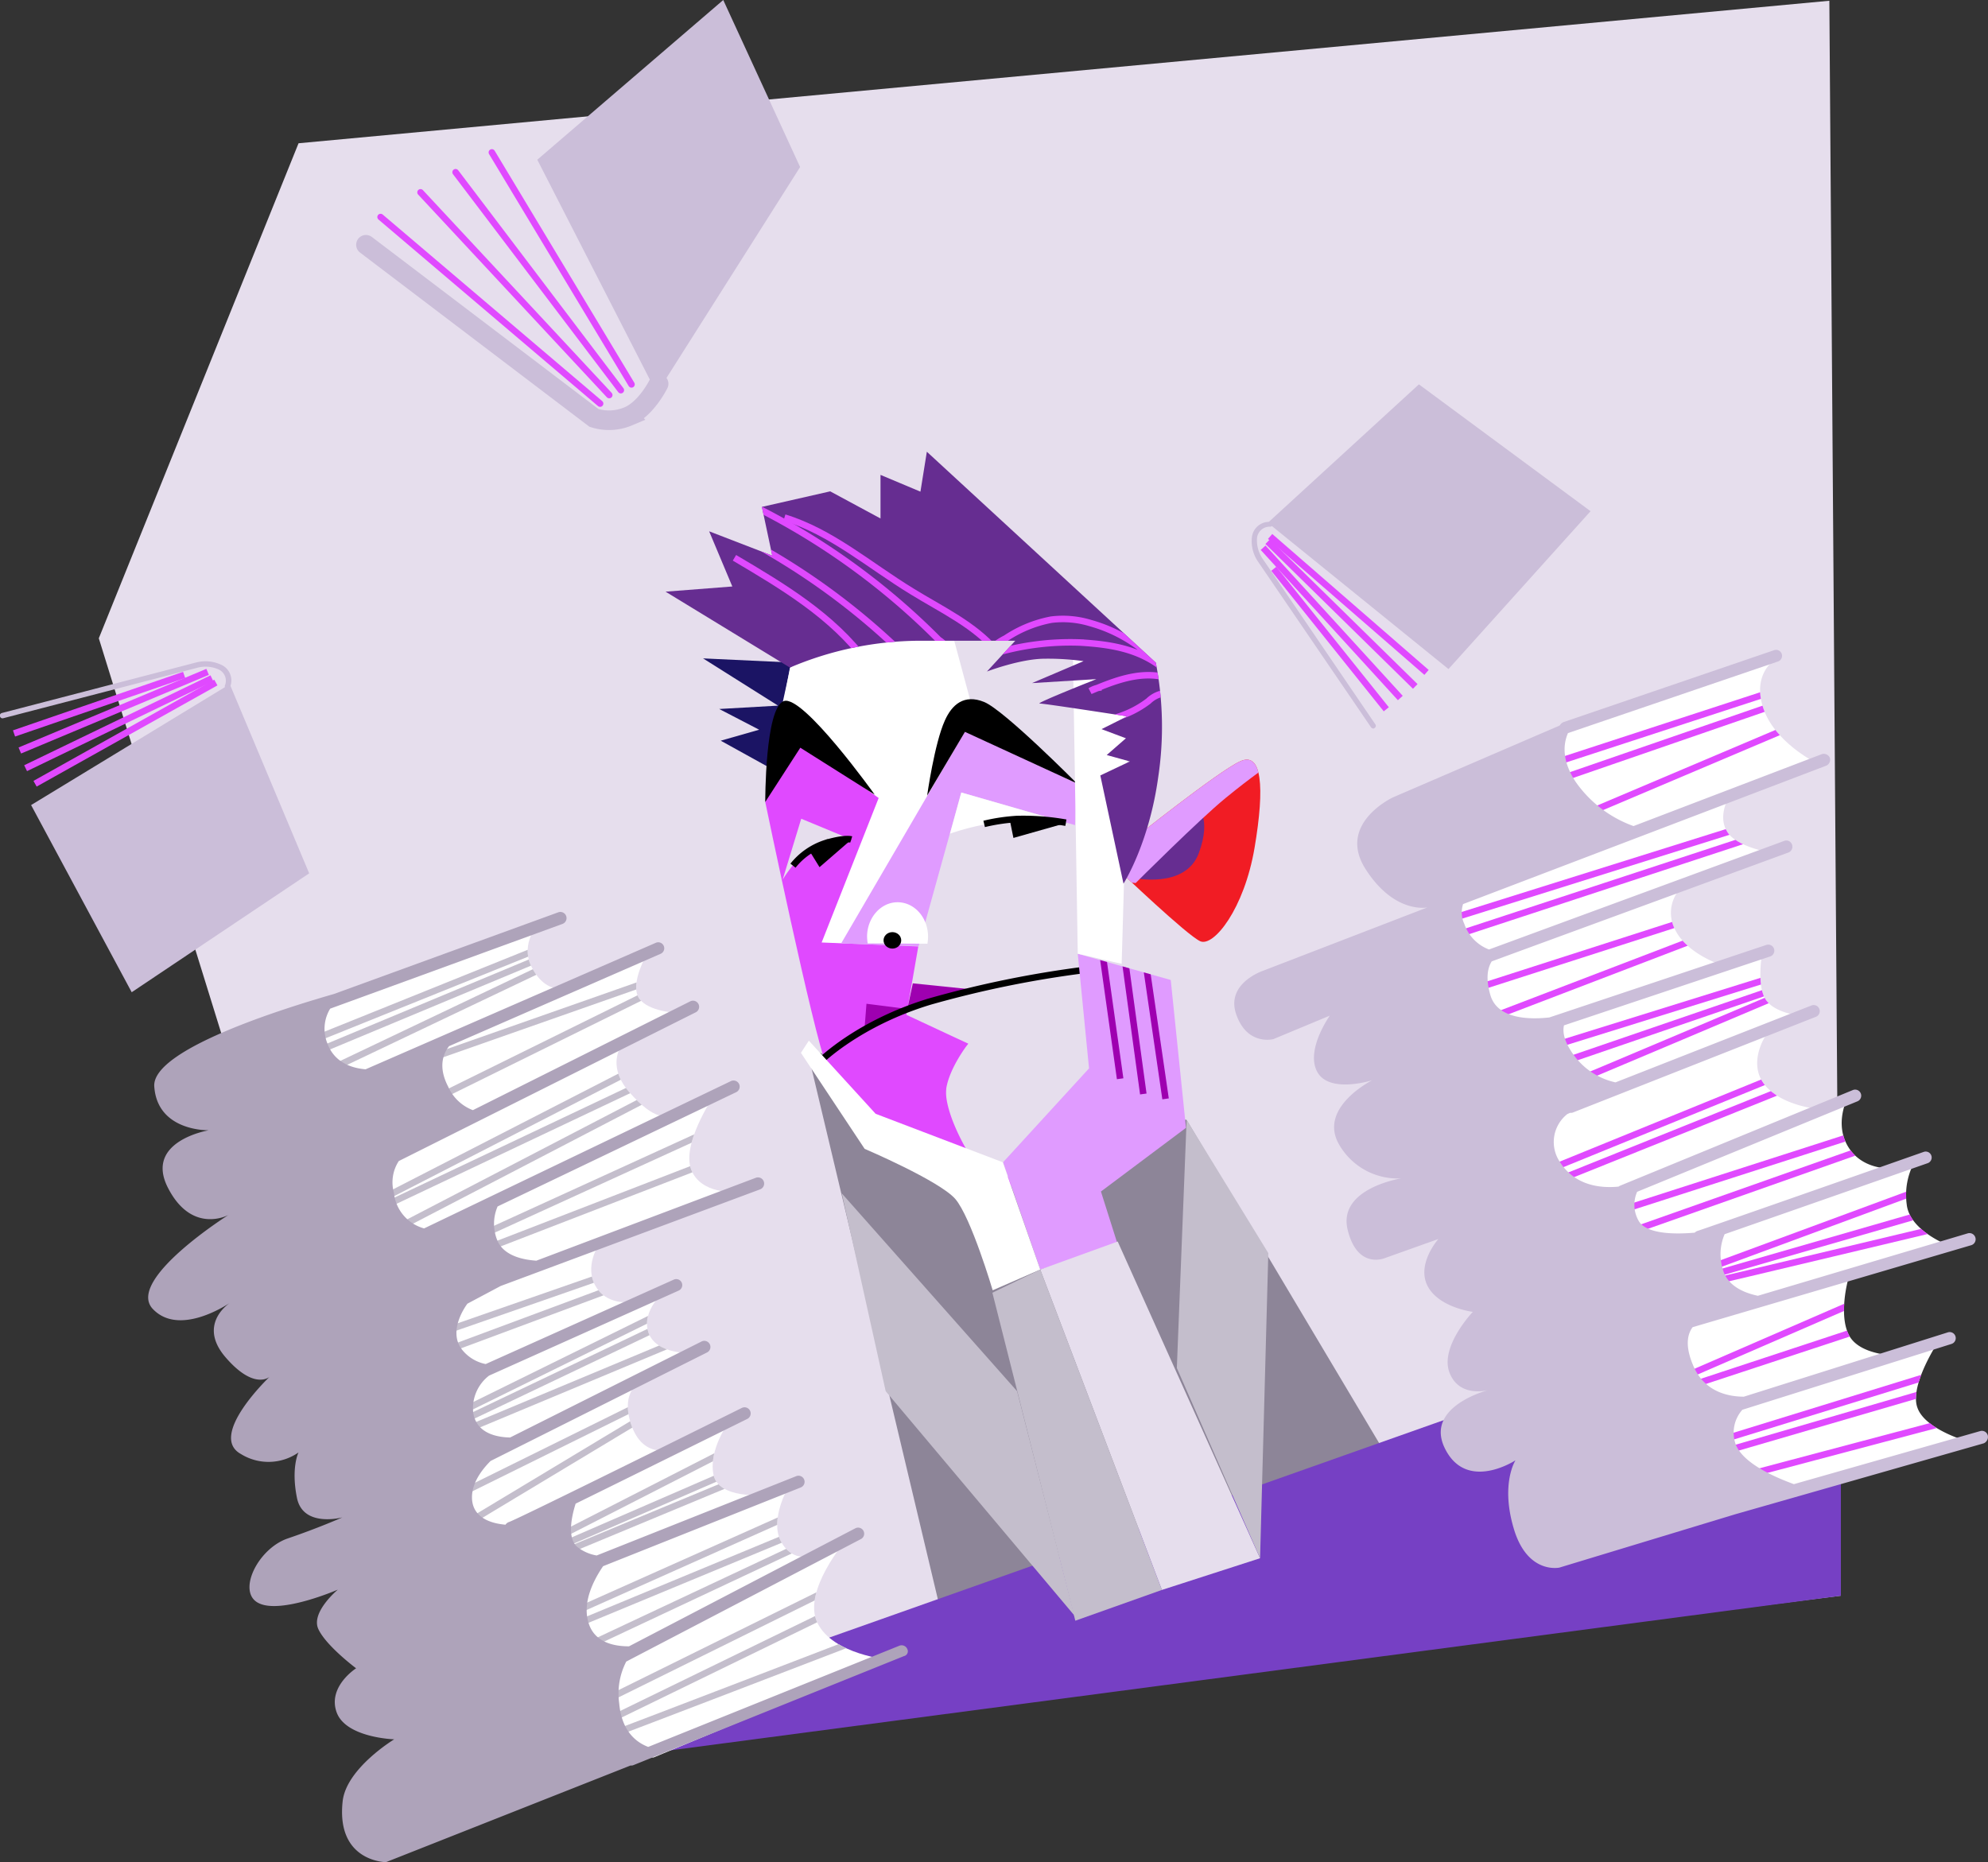 <svg xmlns="http://www.w3.org/2000/svg" xmlns:xlink="http://www.w3.org/1999/xlink" width="304.692" height="285.456" viewBox="0 0 304.692 285.456"><rect x="0" y="0" width="304.692" height="285.456" fill="#333333" stroke="none"/><defs><style>.a{fill:#e6deed;}.b{fill:#8d8598;}.c{fill:#7640c4;}.d{fill:#1b1464;}.e{fill:#f11c24;}.f{fill:#662d91;}.g{clip-path:url(#a);}.h{fill:#e09bff;}.i{fill:#fff;}.j{clip-path:url(#b);}.k{fill:#e049ff;}.l{fill:#9e00b0;}.m,.o,.q,.v,.x,.y{fill:none;stroke-miterlimit:10;}.m{stroke:#000;}.n{clip-path:url(#d);}.o,.y{stroke:#e049ff;}.p{clip-path:url(#e);}.q{stroke:#9e00b0;}.r{fill:#c4becc;}.s{clip-path:url(#f);}.t{fill:#cbbed9;}.u{clip-path:url(#g);}.v{stroke:#c4becc;}.w{fill:#aea3ba;}.x{stroke:#cbbed9;stroke-width:3px;}.x,.y{stroke-linecap:round;}</style><clipPath id="a"><path d="M440.422,137.989s13.224-10.56,16.588-12.1c3.364-1.589,3.832,3.832,2.243,13.224s-6.261,15.233-8.318,14.345c-2.009-.888-12.336-10.747-12.336-10.747Z" transform="translate(-438.6 -125.612)"/></clipPath><clipPath id="b"><path d="M378.233,83.627,343.468,73.3,326.085,83.627,322.3,104.234s7.29,35.186,9.439,40.606,25.84,20.747,25.84,20.747L376.6,145.494Z" transform="translate(-322.3 -73.3)"/></clipPath><clipPath id="d"><path d="M359.785,90.813s3.925-6.121,5.327-16.355a51.617,51.617,0,0,0-.374-17.523L329.646,24.6l-.981,6.121-6.121-2.57v6.682l-7.71-4.159-10.467,2.383,1.589,7.476L296.282,36.8l3.551,8.458-10.233.794,19.065,11.635a51.34,51.34,0,0,1,19.766-4.112H343.2l-4.346,4.719s5.14-1.963,8.878-1.963a39.113,39.113,0,0,1,5.934.374l-7.9,3.364,9.86-.607s-9.439,3.738-8.691,3.738c.794,0,13.411,1.963,13.411,1.963l-3.925,1.963,3.738,1.4-2.944,2.57,3.551.981-4.533,2.149Z" transform="translate(-289.6 -24.6)"/></clipPath><clipPath id="e"><path d="M406,237.71l-5.7-16.448,13.177-14.392-1.729-17.57L426,193.319l2.336,22.663L415.3,225.747l2.663,8.411Z" transform="translate(-400.3 -189.3)"/></clipPath><clipPath id="f"><path d="M555.11,104.795,589.548,93.3s-3.271,2.243-1.449,7.383,7.99,8.177,7.99,8.177l-13.551,5.747s-1.448,2.663,0,4.906,6.355,3.084,6.355,3.084l-13.13,5.14a5.51,5.51,0,0,0-1.215,6.775c2.056,4.112,8.177,5.747,8.177,5.747l5.14-2.243s-.841,4.719.421,6.962c1.215,2.243,5.327,2.663,5.327,2.663l-5.327,3.271s-2.664,4.112,0,7.383,8.411,3.691,8.411,3.691l4.3-1.822s-2.243,4.112.187,7.8,7.2,3.084,7.2,3.084l2.85-1.028a10.594,10.594,0,0,0-1.215,6.542c.42,4.112,6.542,6.355,6.542,6.355L601,188.25s-1.449,5.327.187,8.411,7.2,3.084,7.2,3.084l6.542-2.243s-4.533,6.775-3.271,10.233c1.215,3.5,8.177,5.327,8.177,5.327l-27.9,8.177-21.308-4.3-27.476-54.718L537.4,137.831l3.5-18.878Z" transform="translate(-537.4 -93.3)"/></clipPath><clipPath id="g"><path d="M167.769,190.721,198.8,179.6s-2.663,2.991-1.028,6.4,3.878,3.411,3.878,3.411l13.831-5.187s-2.383,4.159-1.355,6.4,5.514,2.523,5.514,2.523l-7.43,4.159s-3.411,3.411.607,8.037,5.794,3.551,5.794,3.551l6.962-2.663s-4.766,7.149-3.271,10.981c1.5,3.878,6.822,3.411,6.822,3.411l-20.934,8.037s-2.383,3.411-.467,6.542,5.934,2.243,5.934,2.243l4.626-1.635s-3.692,2.991-2.523,6.4,6.682,3.131,6.682,3.131l-7.71,4.159s-3.551,1.635-1.5,7.149c2.1,5.514,6.962,3.131,6.962,3.131l7.9-3.878s-3.131,4.159-2.383,8.037,7.9,3.131,7.9,3.131l3.551-1.168s-2.8,4.906-1.168,8.177,4.439,2.383,4.439,2.383l5.654-2.523s-6.822,7.9-4.439,12.757c2.383,4.906,10.981,5.654,10.981,5.654l-36.12,15s-25.42-4.159-25.42-4.626S170.9,250.159,170.9,250.159l-15-45Z" transform="translate(-155.9 -179.6)"/></clipPath></defs><g transform="translate(-55 94)"><path class="a" d="M142.136,187.806l213.228-26.684L353.6-83.378,118.98-61.532,88.367,14.354Z" transform="translate(-18.223 -10.507)"/><g transform="translate(118.671 -24.753)"><path class="b" d="M394.229,231.707l35.513,59.624L358.3,314.415,336.1,221.1Z" transform="translate(-276.035 -129.28)"/><path class="c" d="M187.908,383.03,406.379,305.7v48.464Z" transform="translate(-187.908 -178.793)"/><path class="d" d="M314.89,93.007,301.9,92.4l11.495,7.243-9.018.514,6.121,3.177-5.888,1.682,12.243,6.775.514-16.542Z" transform="translate(-257.816 -60.719)"/><path class="e" d="M440.422,137.989s13.224-10.56,16.588-12.1c3.364-1.589,3.832,3.832,2.243,13.224s-6.261,15.233-8.318,14.345c-2.009-.888-12.336-10.747-12.336-10.747Z" transform="translate(-330.64 -78.412)"/><path class="f" d="M452.666,140.7s2.383,1.729.327,7.289-10.093,3.785-10.093,3.785Z" transform="translate(-332.93 -86.449)"/><g transform="translate(107.96 47.201)"><g class="g" transform="translate(0 0)"><path class="h" d="M440.6,141.647s9.673-9.673,13.785-13.037,6.729-5.093,6.729-5.093-1.542-3.785-3.691-3.271c-2.2.561-15.56,10.093-17.149,12.616-1.635,2.477-2.477,8.458-2.477,8.458Z" transform="translate(-438.174 -122.728)"/></g></g><path class="a" d="M378.233,83.627,343.468,73.3,326.085,83.627,322.3,104.234s7.29,35.186,9.439,40.606,25.84,20.747,25.84,20.747L376.6,145.494Z" transform="translate(-268.684 -50.544)"/><path class="i" d="M352.32,74.381l5,18.6-20.186,35.373-5.888-1.215,7.757-23.6-12.1-12.1,1.682-7.757L345.918,73.4Z" transform="translate(-271.134 -50.597)"/><g transform="translate(53.616 22.756)"><g class="j"><path class="k" d="M321.938,114.5l15.56,11.074-8.738,22.149,14.813.607L341.7,159.078l9.486,4.205s-3.411,4.346-3.411,7.8c0,3.411,2.944,9.486,6.075,11.074a41.073,41.073,0,0,0,6.682,2.477l-5.14,4.205-28.41-21.308L318.2,121.369Z" transform="translate(-320.116 -95.248)"/></g><g class="j"><path class="k" d="M353.375,208.5l10.327,4.813s-3.738,3.551-3.411,7.8c.327,4.205,3.972,9.859,3.972,9.859l-19.812-8.364L341.6,215.7a30.229,30.229,0,0,1,5.514-4.112C349.824,210.229,353.375,208.5,353.375,208.5Z" transform="translate(-332.582 -145.324)"/></g></g><path class="l" d="M371.295,199.935,362.23,199l-.841,3.925-6.262-.794-.327,4.159a42,42,0,0,1,10.046-4.439C369.613,200.589,371.295,199.935,371.295,199.935Z" transform="translate(-285.997 -117.507)"/><path class="m" d="M340.3,208.618s5.841-5.841,16.775-9.159a161.2,161.2,0,0,1,23.784-4.86" transform="translate(-278.273 -115.163)"/><path class="h" d="M359.069,149.243l-11.869-.421L366.171,116.3l17.149,7.99-.28,6.4-17.429-5Z" transform="translate(-281.949 -73.451)"/><path d="M402.4,144.563l.607,2.991,8.084-2.29a44.75,44.75,0,0,0-5.234-.981A16.46,16.46,0,0,0,402.4,144.563Z" transform="translate(-311.355 -88.35)"/><path class="i" d="M400.656,141.026,384.629,136.4l-1.729,6.308a39.176,39.176,0,0,1,10.607-2.056A52.238,52.238,0,0,1,400.656,141.026Z" transform="translate(-300.967 -84.159)"/><path d="M336.4,153.089l1.729,2.8,4.906-4.252s-2.477-.14-3.691-.14C338.082,151.5,336.4,153.089,336.4,153.089Z" transform="translate(-276.195 -92.203)"/><path class="a" d="M338.514,148.177,330.85,145,328,154.346s2.243-3.785,4.813-5.047A14.289,14.289,0,0,1,338.514,148.177Z" transform="translate(-271.72 -88.74)"/><path d="M398.343,118.686s-11.121-11.215-14.205-12.476-4.953.421-6.028,2.85c-1.589,3.5-2.71,11.495-2.71,11.495l5.794-9.766Z" transform="translate(-296.972 -67.846)"/><path d="M339.075,120.689s-10.981-15.373-13.925-14.345c-2.9,1.028-2.85,15.467-2.85,15.467l5.374-8.317Z" transform="translate(-268.684 -68.121)"/><path class="h" d="M406,237.71l-5.7-16.448,13.177-14.392-1.729-17.57L426,193.319l2.336,22.663L415.3,225.747l2.663,8.411Z" transform="translate(-310.236 -112.34)"/><path class="i" d="M370.681,252.892l-5.747-16.448-19.485-7.43L335.215,217.8,334,219.669l9.766,14.719s11.4,4.86,13.878,7.663c2.43,2.8,5.747,14.018,5.747,14.018Z" transform="translate(-274.917 -127.522)"/><path class="m" d="M406.623,145.612a37.353,37.353,0,0,0-7.523-.561,28.873,28.873,0,0,0-5,.748" transform="translate(-306.933 -88.744)"/><path class="m" d="M340.325,151.737s-1.028-.327-4.065.607a10.487,10.487,0,0,0-4.86,3.411" transform="translate(-273.532 -92.299)"/><path class="i" d="M423.948,136.4,423.2,90l8.785,2.523-1.308,45.419Z" transform="translate(-322.436 -59.44)"/><path class="i" d="M364.952,178.755a7.67,7.67,0,0,0,.093-1.075c0-2.944-2.1-5.28-4.673-5.28s-4.673,2.383-4.673,5.28a7.641,7.641,0,0,0,.093,1.028Z" transform="translate(-286.477 -103.337)"/><ellipse cx="1.355" cy="1.262" rx="1.355" ry="1.262" transform="translate(71.746 73.643)"/><path class="f" d="M359.785,90.813s3.925-6.121,5.327-16.355a51.617,51.617,0,0,0-.374-17.523L329.646,24.6l-.981,6.121-6.121-2.57v6.682l-7.71-4.159-10.467,2.383,1.589,7.476L296.282,36.8l3.551,8.458-10.233.794,19.065,11.635a51.34,51.34,0,0,1,19.766-4.112H343.2l-4.346,4.719s5.14-1.963,8.878-1.963a39.113,39.113,0,0,1,5.934.374l-7.9,3.364,9.86-.607s-9.439,3.738-8.691,3.738c.794,0,13.411,1.963,13.411,1.963l-3.925,1.963,3.738,1.4-2.944,2.57,3.551.981-4.533,2.149Z" transform="translate(-251.264 -24.6)"/><g transform="translate(38.336)"><g class="n" transform="translate(0)"><path class="o" d="M335.448,68.164A105.585,105.585,0,0,0,309,49.8" transform="translate(-299.935 -38.025)"/><path class="o" d="M319.6,43a107.45,107.45,0,0,1,30.139,22.616,7.958,7.958,0,0,0-2.29-2.383" transform="translate(-305.582 -34.402)"/><path class="o" d="M361.122,66.667c-3.458-4.065-8.458-6.355-12.99-9.159C341.684,53.583,335.8,48.4,328.6,46.2" transform="translate(-310.376 -36.107)"/><path class="o" d="M332.386,75.287C327.246,68.325,319.63,63.792,312.2,59.4" transform="translate(-301.64 -43.139)"/><path class="o" d="M394.568,84.331c-.374.374-.794.7-1.168,1.075a10.81,10.81,0,0,1,3.645-2.991,18.934,18.934,0,0,1,6.962-2.85,14.425,14.425,0,0,1,5.981.514,22.859,22.859,0,0,1,10.794,6.635c-3.6-2.71-7.757-3.364-12.289-3.645A40.727,40.727,0,0,0,395.082,84.8C395.363,84.751,394.288,84.378,394.568,84.331Z" transform="translate(-344.897 -53.818)"/><path class="o" d="M439.974,98.149c-3.738-.794-7.57.7-11.074,2.2a3.782,3.782,0,0,1,1.729-.561" transform="translate(-363.809 -63.664)"/><path class="o" d="M443.5,103.8a4.438,4.438,0,0,0-2.477,1.215,15.271,15.271,0,0,1-6.121,2.8.825.825,0,0,1,.794.421" transform="translate(-367.005 -66.792)"/></g></g><g transform="translate(90.064 76.96)"><g class="p"><line class="q" x2="2.617" y2="18.598" transform="translate(15.327 0.561)"/><line class="q" x2="2.804" y2="20.467" transform="translate(18.691 1.028)"/><line class="q" x2="2.944" y2="20.186" transform="translate(21.962 2.056)"/></g></g><path class="a" d="M412.5,288l18.644,49.111,15.046-4.86L424.369,283.7Z" transform="translate(-316.736 -162.629)"/><path class="r" d="M396.8,296.451l7.336-3.551,18.644,49.111L409.51,346.73Z" transform="translate(-308.372 -167.53)"/><path class="r" d="M470.057,310.994l1.262-46.774L458.8,243.8l-1.5,38.036Z" transform="translate(-340.602 -141.373)"/><path class="r" d="M347.4,267.9l26.868,30.326,8.785,34.391-28.924-34.391Z" transform="translate(-282.055 -154.212)"/></g><g transform="translate(244.173 5.608)"><path class="i" d="M555.11,104.795,589.548,93.3s-3.271,2.243-1.449,7.383,7.99,8.177,7.99,8.177l-13.551,5.747s-1.448,2.663,0,4.906,6.355,3.084,6.355,3.084l-13.13,5.14a5.51,5.51,0,0,0-1.215,6.775c2.056,4.112,8.177,5.747,8.177,5.747l5.14-2.243s-.841,4.719.421,6.962c1.215,2.243,5.327,2.663,5.327,2.663l-5.327,3.271s-2.664,4.112,0,7.383,8.411,3.691,8.411,3.691l4.3-1.822s-2.243,4.112.187,7.8,7.2,3.084,7.2,3.084l2.85-1.028a10.594,10.594,0,0,0-1.215,6.542c.42,4.112,6.542,6.355,6.542,6.355L601,188.25s-1.449,5.327.187,8.411,7.2,3.084,7.2,3.084l6.542-2.243s-4.533,6.775-3.271,10.233c1.215,3.5,8.177,5.327,8.177,5.327l-27.9,8.177-21.308-4.3-27.476-54.718L537.4,137.831l3.5-18.878Z" transform="translate(-506.959 -91.559)"/><g transform="translate(30.442 1.741)"><g class="s"><line class="o" y1="11.729" x2="35.933" transform="translate(15.56 4.86)"/><line class="o" x1="35.326" y2="12.196" transform="translate(18.224 6.308)"/><line class="o" x1="37.148" y2="15.747" transform="translate(19.252 9.439)"/><line class="o" x1="57.802" y2="18.13" transform="translate(-4.673 23.691)"/><line class="o" x1="47.942" y2="15.747" transform="translate(2.196 26.681)"/><line class="o" x1="40.7" y2="13.084" transform="translate(2.476 38.41)"/><line class="o" x1="40.279" y2="15.42" transform="translate(4.392 40.933)"/><line class="o" x1="39.625" y2="12.336" transform="translate(14.813 47.756)"/><line class="o" x1="37.756" y2="12.944" transform="translate(16.869 49.531)"/><path class="o" d="M583.4,215.472c.467-.14,33.13-13.972,33.13-13.972" transform="translate(-561.905 -150.941)"/><line class="o" x1="37.148" y2="15.14" transform="translate(18.224 62.615)"/><line class="o" y1="13.831" x2="34.438" transform="translate(19.579 65.559)"/><line class="o" y1="13.084" x2="40.7" transform="translate(28.457 71.213)"/><line class="o" y1="12.897" x2="36.541" transform="translate(30.84 74.344)"/><line class="o" y1="12.336" x2="33.41" transform="translate(41.401 81.026)"/><line class="o" y1="9.813" x2="34.018" transform="translate(42.709 84.297)"/><path class="o" d="M627.9,287.185c.748-.14,36.962-8.785,36.962-8.785" transform="translate(-585.612 -191.907)"/><line class="o" y1="12.196" x2="28.083" transform="translate(37.522 97.941)"/><line class="o" y1="10.093" x2="32.709" transform="translate(44.344 109.249)"/><line class="o" y1="9.065" x2="31.074" transform="translate(45.232 111.912)"/><line class="o" y1="8.785" x2="33.13" transform="translate(47.755 116.071)"/><line class="o" y1="8.318" x2="25.233" transform="translate(39.158 102.847)"/></g></g><path class="t" d="M587.739,210a.934.934,0,0,0-1.168-.654L558.02,217.48c-3.177-1.168-7.99-3.318-8.972-6.261a5.287,5.287,0,0,1,1.075-5.14l32.055-10.093a.931.931,0,0,0-.561-1.776l-31.261,9.86c-2.336,0-5.888-.7-7.617-4.439-1.542-3.364-.981-5.233-.234-6.215l42.709-12.57a.947.947,0,0,0-.514-1.822l-32.2,9.579c-2.243-.467-4.719-1.589-5.374-4.065a7.8,7.8,0,0,1,.28-5.374c4.159-1.449,12.85-4.486,31.121-10.888a.916.916,0,0,0-.607-1.729c-11.542,4.065-33.6,11.775-34.625,12.1a.969.969,0,0,0-.467.28c-2.663.234-7.243.327-8.551-1.729a4.933,4.933,0,0,1-.28-4.533l33.784-13.878a.933.933,0,0,0-.7-1.729l-35.7,14.672a1.02,1.02,0,0,0-.234.14c-2.9.28-6.822-.187-9.112-3.972a5.447,5.447,0,0,1,1.262-7.149l.421-.187h.094a.8.8,0,0,0,.327-.047l37.242-14.672a.933.933,0,1,0-.7-1.729l-30,11.775a10.737,10.737,0,0,1-6.308-4.065c-1.589-2.149-1.822-3.645-1.589-4.673l31.588-10.56a.931.931,0,1,0-.561-1.776l-33.27,11.121c-3.364.374-7.944.14-9.018-3.364-.794-2.663-.421-4.252.187-5.234l45.466-16.682a.953.953,0,0,0,.561-1.215.917.917,0,0,0-1.215-.561L511.293,135.52a6.4,6.4,0,0,1-3.785-3.925,4.122,4.122,0,0,1-.187-3.037l55.652-21.214a1,1,0,0,0,.561-1.215,1.018,1.018,0,0,0-1.215-.561L533.441,116.6a18.4,18.4,0,0,1-8.832-6.729c-2.149-3.224-1.963-5.794-1.215-7.523l32.2-10.981a.916.916,0,1,0-.607-1.729l-32.289,11.028a1.189,1.189,0,0,0-.561.514L496.573,112.2s-8.645,4.019-4.206,10.981,9.486,5.888,9.486,5.888l-25.093,9.673s-5.888,1.916-4.205,6.729c1.682,4.86,5.7,3.785,5.7,3.785l8.645-3.6s-3.785,5.28-1.916,8.645,8.411,1.262,8.411,1.262-8.411,4.205-5.047,9.906a10.351,10.351,0,0,0,9.486,5.14s-9.673,1.5-8.224,7.8c1.5,6.308,5.794,4.392,5.794,4.392l8.131-2.9s-3.364,3.785-1.682,7.149,6.962,4.019,6.962,4.019-5.047,5.28-3.6,9.252c1.4,3.785,5.467,2.85,5.888,2.757-.654.187-9.766,2.757-6.5,9.065,3.364,6.542,10.747,1.682,10.747,1.682s-2.336,3.6-.234,10.56,6.962,5.888,6.962,5.888L549,222.106l38.13-10.888A1.071,1.071,0,0,0,587.739,210Z" transform="translate(-472.253 -89.575)"/></g><g transform="translate(77.712 45.794)"><path class="i" d="M167.769,190.721,198.8,179.6s-2.663,2.991-1.028,6.4,3.878,3.411,3.878,3.411l13.831-5.187s-2.383,4.159-1.355,6.4,5.514,2.523,5.514,2.523l-7.43,4.159s-3.411,3.411.607,8.037,5.794,3.551,5.794,3.551l6.962-2.663s-4.766,7.149-3.271,10.981c1.5,3.878,6.822,3.411,6.822,3.411l-20.934,8.037s-2.383,3.411-.467,6.542,5.934,2.243,5.934,2.243l4.626-1.635s-3.692,2.991-2.523,6.4,6.682,3.131,6.682,3.131l-7.71,4.159s-3.551,1.635-1.5,7.149c2.1,5.514,6.962,3.131,6.962,3.131l7.9-3.878s-3.131,4.159-2.383,8.037,7.9,3.131,7.9,3.131l3.551-1.168s-2.8,4.906-1.168,8.177,4.439,2.383,4.439,2.383l5.654-2.523s-6.822,7.9-4.439,12.757c2.383,4.906,10.981,5.654,10.981,5.654l-36.12,15s-25.42-4.159-25.42-4.626S170.9,250.159,170.9,250.159l-15-45Z" transform="translate(-139.08 -177.719)"/><g transform="translate(16.82 1.881)"><g class="u"><line class="v" x1="36.307" y2="14.626" transform="translate(6.495 3.878)"/><line class="v" x1="39.111" y2="16.308" transform="translate(4.019 5.28)"/><line class="v" x1="34.438" y2="16.401" transform="translate(8.925 6.869)"/><line class="v" x1="35.513" y2="12.476" transform="translate(25.233 8.504)"/><line class="v" x1="32.663" y2="16.121" transform="translate(27.242 10.607)"/><line class="v" x1="41.12" y2="21.121" transform="translate(18.971 20.981)"/><line class="v" x1="39.765" y2="18.831" transform="translate(18.13 24.953)"/><line class="v" x1="38.831" y2="20.186" transform="translate(20.747 26.728)"/><line class="v" x1="32.943" y2="15.046" transform="translate(34.251 32.616)"/><line class="v" y1="12.57" x2="32.522" transform="translate(35.092 37.102)"/><line class="v" y1="8.785" x2="25.233" transform="translate(28.27 53.737)"/><line class="v" x1="24.999" y2="9.299" transform="translate(29.111 55.933)"/><line class="v" x1="28.551" y2="14.065" transform="translate(32.476 59.998)"/><line class="v" y1="13.925" x2="29.205" transform="translate(31.728 62.007)"/><line class="v" y1="14.766" x2="35.373" transform="translate(32.149 62.615)"/><line class="v" y1="14.158" x2="28.644" transform="translate(31.121 73.082)"/><line class="v" y1="16.121" x2="26.775" transform="translate(32.382 75.512)"/><line class="v" y1="13.504" x2="26.401" transform="translate(46.167 80.325)"/><line class="v" y1="10.888" x2="25.093" transform="translate(46.4 84.39)"/><line class="v" y1="10.467" x2="25.186" transform="translate(47.662 85.465)"/><line class="v" y1="13.878" x2="31.074" transform="translate(49.438 91.119)"/><line class="v" y1="13.925" x2="33.597" transform="translate(48.784 93.408)"/><line class="v" y1="15.28" x2="32.522" transform="translate(51.727 94.763)"/><line class="v" y1="17.803" x2="36.027" transform="translate(51.821 101.866)"/><line class="v" y1="16.682" x2="34.251" transform="translate(53.597 105.417)"/><path class="v" d="M272.2,429.425c.421-.093,36.4-13.925,36.4-13.925" transform="translate(-217.856 -305.27)"/></g></g><path class="w" d="M236.253,288.574a.948.948,0,0,0-1.215-.514l-38.5,15.514c-1.963-.748-4.065-2.523-4.439-6.635a10.691,10.691,0,0,1,1.075-6.448l35.98-18.785a.93.93,0,1,0-.888-1.635l-34.672,18.084c-2.243,0-5.233-.561-6.168-3.5-1.075-3.224.794-6.729,2.2-8.785L219.9,263.808a.933.933,0,1,0-.7-1.729l-30.56,12.149a6.619,6.619,0,0,1-2.85-1.215c-1.729-1.262-1.028-4.673-.374-6.729,5.327-2.617,13.551-6.682,26.308-12.99a.94.94,0,0,0-.841-1.682c-13.644,6.775-34.251,16.962-35.653,17.476a1,1,0,0,0-.561.421c-2.243-.187-5.14-1.075-5.14-4.206,0-2.056,1.308-4.019,2.85-5.561l33.177-16.635a.94.94,0,1,0-.841-1.682l-29.345,14.719c-2.1-.047-5.187-.654-5.654-3.832a6.311,6.311,0,0,1,2.43-5.654l29.065-13.037a.92.92,0,1,0-.748-1.682l-28.831,12.944a6.144,6.144,0,0,1-3.5-2.056c-2.57-2.991.7-7.2.7-7.2l5.093-2.71,39.765-14.813a.946.946,0,1,0-.654-1.776l-33.644,12.71c-2.009-.14-4.719-.7-5.841-2.8a6.687,6.687,0,0,1-.093-5.514L210.039,203.2a.94.94,0,1,0-.841-1.682L162.19,224.09a6.312,6.312,0,0,1-4.626-5.467,5.973,5.973,0,0,1,.748-4.86l45.513-22.8a.94.94,0,1,0-.841-1.682l-33.317,16.682a6.752,6.752,0,0,1-3.785-3.6c-1.589-3.037-.748-5.093.14-6.215l32.429-14.158a.92.92,0,0,0-.748-1.682L153.218,199.7c-2.149-.187-4.813-1.028-5.888-4.065a5.943,5.943,0,0,1,.467-5.233l35.606-12.99a.946.946,0,1,0-.654-1.776l-34.391,12.523c-7.149,2.056-27.9,8.411-27.523,14.158.467,6.962,8.364,6.729,8.364,6.729s-9.953,1.635-6.261,8.831,9.252,4.159,9.252,4.159-15.747,9.953-11.588,14.392c3.925,4.159,10.981-.374,11.775-.888-.607.421-4.719,3.551-.607,8.317,4.392,5.093,6.729,2.991,6.729,2.991s-9.486,9.018-4.392,11.822a8.025,8.025,0,0,0,8.832-.234s-1.168,2.336-.234,6.962,6.962,2.991,6.962,2.991-3.691,1.635-8.364,3.224-7.9,8.364-4.392,9.953c3.458,1.635,12.056-2.1,12.056-2.1s-4.159,3.458-2.991,6.028,5.794,6.028,5.794,6.028-4.392,2.8-2.991,6.729,8.831,4.159,8.831,4.159-7.336,4.439-7.9,9.486c-1.028,9.3,6.635,9.345,6.635,9.345l37.475-14.813h.093a.8.8,0,0,0,.327-.047l41.494-16.728A.756.756,0,0,0,236.253,288.574Z" transform="translate(-119.903 -175.575)"/></g><g transform="translate(111.088 -94)"><path class="t" d="M187.9,24.485l18.317,35.793,21.962-34.672L216.4,0Z" transform="translate(-161.639)"/><path class="x" d="M176.558,101.608s-1.869,3.832-4.673,5a7.586,7.586,0,0,1-5.233.234L131.7,80.3" transform="translate(-131.7 -42.778)"/><line class="y" x1="33.644" y1="28.597" transform="translate(2.243 33.27)"/><line class="y" x2="28.924" y2="31.074" transform="translate(8.364 29.485)"/><line class="y" x2="25.326" y2="33.41" transform="translate(13.738 26.401)"/><line class="y" x2="21.401" y2="35.56" transform="translate(19.298 23.364)"/></g><g transform="translate(246.851 -35.08)"><path class="t" d="M484.689,24.322a.664.664,0,0,0,.28-.093l27.055,21.915,21.775-24.2L507.492,2.5,484.5,23.574a2.67,2.67,0,0,0-2.617,2.477,5.552,5.552,0,0,0,.935,3.6l17.336,25.42a.473.473,0,0,0,.327.187.257.257,0,0,0,.234-.093.388.388,0,0,0,.093-.561L483.474,29.135a5,5,0,0,1-.794-3.084A1.938,1.938,0,0,1,484.689,24.322Z" transform="translate(-481.873 -2.5)"/><line class="o" x2="23.971" y2="20.84" transform="translate(2.816 23.317)"/><line class="o" x2="22.616" y2="22.196" transform="translate(2.442 24.111)"/><line class="o" x2="21.027" y2="23.037" transform="translate(1.742 25.046)"/><line class="o" x2="17.242" y2="21.541" transform="translate(3.377 28.27)"/></g><g transform="translate(55 7.37)"><path class="t" d="M34.485,209.805a.3.3,0,0,0,0,.28L4.766,228.169l15.42,28.691,27.2-18.224L35.326,209.9a2.633,2.633,0,0,0-1.5-3.271,5.662,5.662,0,0,0-3.738-.327L.28,214.058a.479.479,0,0,0-.28.234v.28a.4.4,0,0,0,.514.28L30.326,207.1a4.849,4.849,0,0,1,3.177.28A1.9,1.9,0,0,1,34.485,209.805Z" transform="translate(0 -206.126)"/><line class="o" x1="27.709" y2="15.514" transform="translate(5.374 3.259)"/><line class="o" x1="28.551" y2="13.785" transform="translate(3.925 2.605)"/><line class="o" x1="28.784" y2="12.056" transform="translate(3.037 1.623)"/><line class="o" x1="26.074" y2="8.972" transform="translate(2.149 2.091)"/></g></g></svg>